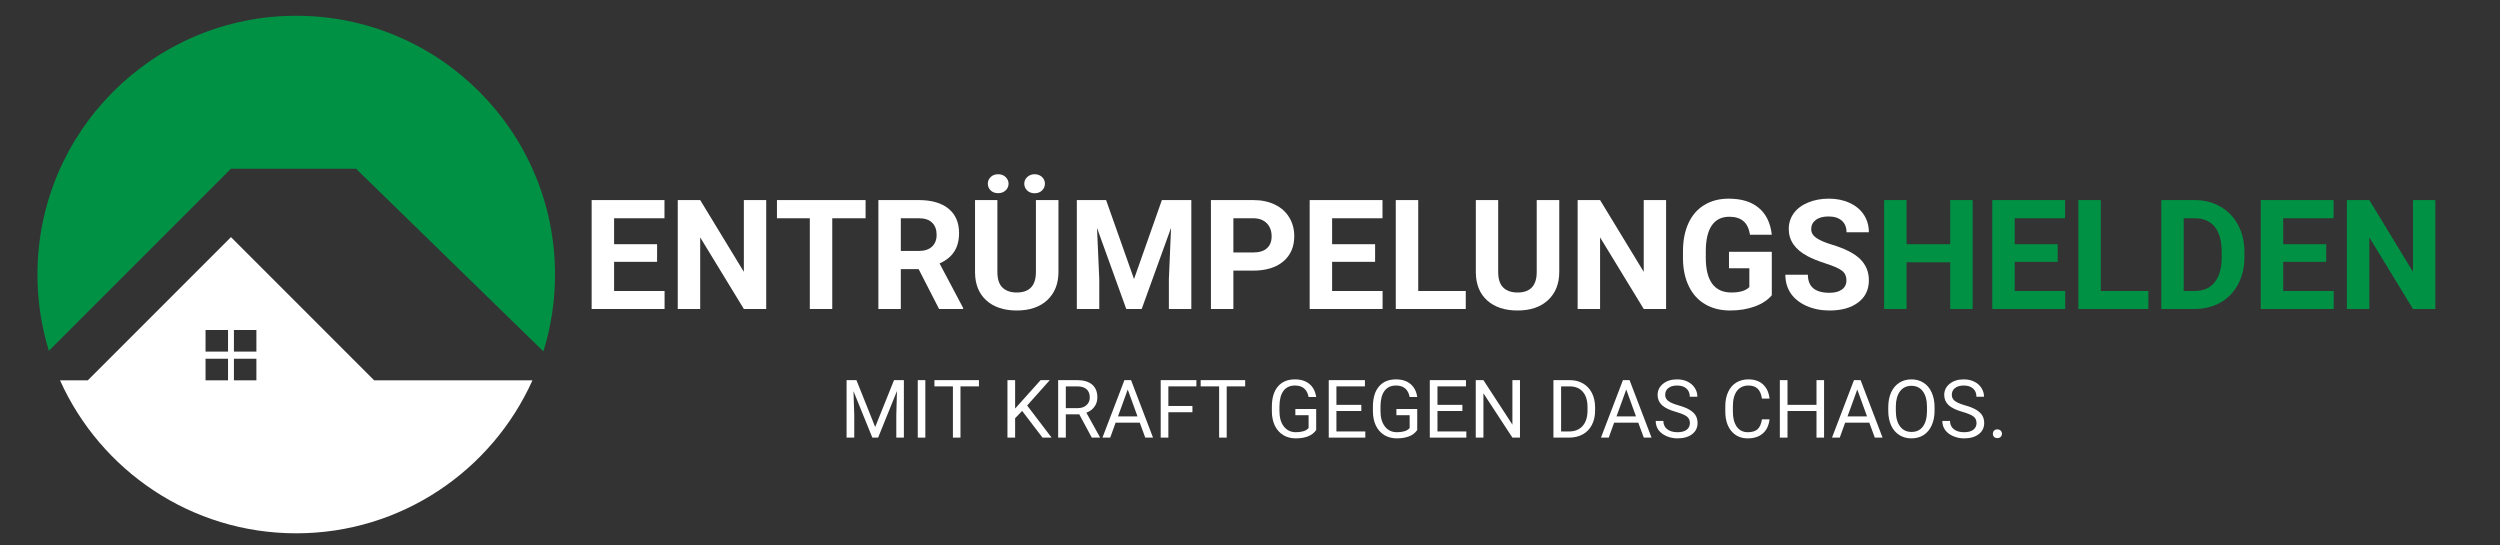 <svg xmlns="http://www.w3.org/2000/svg" xmlns:xlink="http://www.w3.org/1999/xlink" width="550" viewBox="0 0 412.5 90" height="120" preserveAspectRatio="xMidYMid meet"><rect x="0" y="0" width="412.5" height="90" fill="#333333" stroke="none"/><defs><clipPath id="2136adf368"><path d="M 9 39 L 88 39 L 88 87.996 L 9 87.996 Z M 9 39 "></path></clipPath><clipPath id="3460bce3b2"><path d="M 6.18 2.602 L 91.578 2.602 L 91.578 58 L 6.18 58 Z M 6.18 2.602 "></path></clipPath></defs><g id="22ff2f2e91"><g clip-rule="nonzero" clip-path="url(#2136adf368)"><path style=" stroke:none;fill-rule:evenodd;fill:#ffffff;fill-opacity:1;" d="M 61.738 62.758 L 38.109 39.125 L 14.48 62.758 L 9.906 62.758 C 16.586 77.629 31.531 87.996 48.879 87.996 C 66.227 87.996 81.172 77.629 87.852 62.758 Z M 37.625 62.758 L 33.914 62.758 L 33.914 59.188 L 37.625 59.188 Z M 37.625 58.016 L 33.914 58.016 L 33.914 54.445 L 37.625 54.445 Z M 42.305 62.758 L 38.598 62.758 L 38.598 59.188 L 42.305 59.188 Z M 42.305 58.016 L 38.598 58.016 L 38.598 54.445 L 42.305 54.445 Z M 42.305 58.016 "></path></g><g clip-rule="nonzero" clip-path="url(#3460bce3b2)"><path style=" stroke:none;fill-rule:evenodd;fill:#009144;fill-opacity:1;" d="M 8.066 57.883 C 6.84 53.902 6.18 49.676 6.18 45.297 C 6.18 21.73 25.312 2.602 48.879 2.602 C 72.445 2.602 91.578 21.73 91.578 45.297 C 91.578 49.711 90.906 53.969 89.66 57.977 L 58.742 27.84 L 38.109 27.84 Z M 8.066 57.883 "></path></g><g style="fill:#ffffff;fill-opacity:1;"><g transform="translate(96.013, 50.982)"><path style="stroke:none" d="M 12.406 -7.781 L 5.312 -7.781 L 5.312 -2.969 L 13.641 -2.969 L 13.641 0 L 1.609 0 L 1.609 -17.969 L 13.625 -17.969 L 13.625 -14.969 L 5.312 -14.969 L 5.312 -10.688 L 12.406 -10.688 Z M 12.406 -7.781 "></path></g></g><g style="fill:#ffffff;fill-opacity:1;"><g transform="translate(110.221, 50.982)"><path style="stroke:none" d="M 16.203 0 L 12.516 0 L 5.312 -11.812 L 5.312 0 L 1.609 0 L 1.609 -17.969 L 5.312 -17.969 L 12.516 -6.125 L 12.516 -17.969 L 16.203 -17.969 Z M 16.203 0 "></path></g></g><g style="fill:#ffffff;fill-opacity:1;"><g transform="translate(127.697, 50.982)"><path style="stroke:none" d="M 15.125 -14.969 L 9.625 -14.969 L 9.625 0 L 5.922 0 L 5.922 -14.969 L 0.5 -14.969 L 0.5 -17.969 L 15.125 -17.969 Z M 15.125 -14.969 "></path></g></g><g style="fill:#ffffff;fill-opacity:1;"><g transform="translate(143.323, 50.982)"><path style="stroke:none" d="M 8.25 -6.578 L 5.312 -6.578 L 5.312 0 L 1.609 0 L 1.609 -17.969 L 8.281 -17.969 C 10.395 -17.969 12.031 -17.492 13.188 -16.547 C 14.344 -15.598 14.922 -14.258 14.922 -12.531 C 14.922 -11.312 14.656 -10.289 14.125 -9.469 C 13.594 -8.645 12.785 -7.992 11.703 -7.516 L 15.594 -0.172 L 15.594 0 L 11.625 0 Z M 5.312 -9.578 L 8.297 -9.578 C 9.223 -9.578 9.941 -9.812 10.453 -10.281 C 10.961 -10.75 11.219 -11.398 11.219 -12.234 C 11.219 -13.086 10.973 -13.754 10.484 -14.234 C 10.004 -14.723 9.27 -14.969 8.281 -14.969 L 5.312 -14.969 Z M 5.312 -9.578 "></path></g></g><g style="fill:#ffffff;fill-opacity:1;"><g transform="translate(159.443, 50.982)"><path style="stroke:none" d="M 15.203 -17.969 L 15.203 -6.125 C 15.203 -4.164 14.586 -2.613 13.359 -1.469 C 12.129 -0.32 10.445 0.25 8.312 0.25 C 6.219 0.25 4.551 -0.301 3.312 -1.406 C 2.082 -2.52 1.457 -4.051 1.438 -6 L 1.438 -17.969 L 5.125 -17.969 L 5.125 -6.109 C 5.125 -4.93 5.406 -4.07 5.969 -3.531 C 6.539 -2.988 7.32 -2.719 8.312 -2.719 C 10.395 -2.719 11.453 -3.816 11.484 -6.016 L 11.484 -17.969 Z M 6.969 -20.672 C 6.969 -20.234 6.805 -19.863 6.484 -19.562 C 6.16 -19.258 5.75 -19.109 5.25 -19.109 C 4.738 -19.109 4.328 -19.258 4.016 -19.562 C 3.703 -19.875 3.547 -20.242 3.547 -20.672 C 3.547 -21.098 3.703 -21.461 4.016 -21.766 C 4.328 -22.078 4.738 -22.234 5.25 -22.234 C 5.758 -22.234 6.172 -22.078 6.484 -21.766 C 6.805 -21.461 6.969 -21.098 6.969 -20.672 Z M 9.562 -20.672 C 9.562 -21.109 9.727 -21.477 10.062 -21.781 C 10.395 -22.082 10.797 -22.234 11.266 -22.234 C 11.754 -22.234 12.16 -22.082 12.484 -21.781 C 12.805 -21.477 12.969 -21.109 12.969 -20.672 C 12.969 -20.242 12.812 -19.875 12.5 -19.562 C 12.188 -19.25 11.773 -19.094 11.266 -19.094 C 10.766 -19.094 10.352 -19.25 10.031 -19.562 C 9.719 -19.875 9.562 -20.242 9.562 -20.672 Z M 9.562 -20.672 "></path></g></g><g style="fill:#ffffff;fill-opacity:1;"><g transform="translate(176.068, 50.982)"><path style="stroke:none" d="M 6.438 -17.969 L 11.047 -4.938 L 15.641 -17.969 L 20.5 -17.969 L 20.5 0 L 16.797 0 L 16.797 -4.906 L 17.156 -13.391 L 12.312 0 L 9.766 0 L 4.938 -13.375 L 5.312 -4.906 L 5.312 0 L 1.609 0 L 1.609 -17.969 Z M 6.438 -17.969 "></path></g></g><g style="fill:#ffffff;fill-opacity:1;"><g transform="translate(198.194, 50.982)"><path style="stroke:none" d="M 5.312 -6.328 L 5.312 0 L 1.609 0 L 1.609 -17.969 L 8.609 -17.969 C 9.961 -17.969 11.148 -17.719 12.172 -17.219 C 13.191 -16.727 13.977 -16.023 14.531 -15.109 C 15.082 -14.203 15.359 -13.172 15.359 -12.016 C 15.359 -10.254 14.754 -8.863 13.547 -7.844 C 12.348 -6.832 10.68 -6.328 8.547 -6.328 Z M 5.312 -9.328 L 8.609 -9.328 C 9.586 -9.328 10.332 -9.555 10.844 -10.016 C 11.363 -10.473 11.625 -11.129 11.625 -11.984 C 11.625 -12.867 11.363 -13.582 10.844 -14.125 C 10.32 -14.664 9.609 -14.945 8.703 -14.969 L 5.312 -14.969 Z M 5.312 -9.328 "></path></g></g><g style="fill:#ffffff;fill-opacity:1;"><g transform="translate(214.486, 50.982)"><path style="stroke:none" d="M 12.406 -7.781 L 5.312 -7.781 L 5.312 -2.969 L 13.641 -2.969 L 13.641 0 L 1.609 0 L 1.609 -17.969 L 13.625 -17.969 L 13.625 -14.969 L 5.312 -14.969 L 5.312 -10.688 L 12.406 -10.688 Z M 12.406 -7.781 "></path></g></g><g style="fill:#ffffff;fill-opacity:1;"><g transform="translate(228.694, 50.982)"><path style="stroke:none" d="M 5.312 -2.969 L 13.156 -2.969 L 13.156 0 L 1.609 0 L 1.609 -17.969 L 5.312 -17.969 Z M 5.312 -2.969 "></path></g></g><g style="fill:#ffffff;fill-opacity:1;"><g transform="translate(242.075, 50.982)"><path style="stroke:none" d="M 15.203 -17.969 L 15.203 -6.125 C 15.203 -4.164 14.586 -2.613 13.359 -1.469 C 12.129 -0.32 10.445 0.25 8.312 0.25 C 6.219 0.25 4.551 -0.301 3.312 -1.406 C 2.082 -2.52 1.457 -4.051 1.438 -6 L 1.438 -17.969 L 5.125 -17.969 L 5.125 -6.109 C 5.125 -4.93 5.406 -4.07 5.969 -3.531 C 6.539 -2.988 7.32 -2.719 8.312 -2.719 C 10.395 -2.719 11.453 -3.816 11.484 -6.016 L 11.484 -17.969 Z M 15.203 -17.969 "></path></g></g><g style="fill:#ffffff;fill-opacity:1;"><g transform="translate(258.701, 50.982)"><path style="stroke:none" d="M 16.203 0 L 12.516 0 L 5.312 -11.812 L 5.312 0 L 1.609 0 L 1.609 -17.969 L 5.312 -17.969 L 12.516 -6.125 L 12.516 -17.969 L 16.203 -17.969 Z M 16.203 0 "></path></g></g><g style="fill:#ffffff;fill-opacity:1;"><g transform="translate(276.534, 50.982)"><path style="stroke:none" d="M 15.812 -2.266 C 15.145 -1.473 14.203 -0.852 12.984 -0.406 C 11.773 0.031 10.426 0.25 8.938 0.25 C 7.383 0.25 6.02 -0.086 4.844 -0.766 C 3.676 -1.441 2.773 -2.426 2.141 -3.719 C 1.504 -5.008 1.176 -6.531 1.156 -8.281 L 1.156 -9.5 C 1.156 -11.289 1.457 -12.844 2.062 -14.156 C 2.664 -15.469 3.535 -16.469 4.672 -17.156 C 5.816 -17.852 7.156 -18.203 8.688 -18.203 C 10.812 -18.203 12.473 -17.691 13.672 -16.672 C 14.879 -15.66 15.594 -14.188 15.812 -12.25 L 12.219 -12.25 C 12.051 -13.281 11.688 -14.031 11.125 -14.5 C 10.562 -14.977 9.785 -15.219 8.797 -15.219 C 7.535 -15.219 6.578 -14.742 5.922 -13.797 C 5.266 -12.859 4.93 -11.453 4.922 -9.578 L 4.922 -8.438 C 4.922 -6.551 5.273 -5.125 5.984 -4.156 C 6.703 -3.195 7.754 -2.719 9.141 -2.719 C 10.523 -2.719 11.516 -3.016 12.109 -3.609 L 12.109 -6.719 L 8.75 -6.719 L 8.75 -9.438 L 15.812 -9.438 Z M 15.812 -2.266 "></path></g></g><g style="fill:#ffffff;fill-opacity:1;"><g transform="translate(293.739, 50.982)"><path style="stroke:none" d="M 10.922 -4.719 C 10.922 -5.414 10.672 -5.953 10.172 -6.328 C 9.68 -6.703 8.797 -7.094 7.516 -7.5 C 6.234 -7.914 5.219 -8.328 4.469 -8.734 C 2.426 -9.836 1.406 -11.32 1.406 -13.188 C 1.406 -14.156 1.676 -15.02 2.219 -15.781 C 2.77 -16.539 3.555 -17.133 4.578 -17.562 C 5.609 -17.988 6.758 -18.203 8.031 -18.203 C 9.312 -18.203 10.453 -17.969 11.453 -17.5 C 12.461 -17.039 13.242 -16.391 13.797 -15.547 C 14.348 -14.703 14.625 -13.738 14.625 -12.656 L 10.938 -12.656 C 10.938 -13.477 10.676 -14.117 10.156 -14.578 C 9.633 -15.035 8.906 -15.266 7.969 -15.266 C 7.062 -15.266 6.359 -15.07 5.859 -14.688 C 5.359 -14.301 5.109 -13.797 5.109 -13.172 C 5.109 -12.586 5.398 -12.098 5.984 -11.703 C 6.578 -11.305 7.445 -10.938 8.594 -10.594 C 10.695 -9.957 12.227 -9.172 13.188 -8.234 C 14.145 -7.297 14.625 -6.129 14.625 -4.734 C 14.625 -3.18 14.035 -1.961 12.859 -1.078 C 11.691 -0.191 10.113 0.25 8.125 0.25 C 6.738 0.25 5.477 0 4.344 -0.5 C 3.207 -1.008 2.336 -1.703 1.734 -2.578 C 1.141 -3.461 0.844 -4.488 0.844 -5.656 L 4.562 -5.656 C 4.562 -3.664 5.75 -2.672 8.125 -2.672 C 9 -2.672 9.68 -2.848 10.172 -3.203 C 10.672 -3.566 10.922 -4.07 10.922 -4.719 Z M 10.922 -4.719 "></path></g></g><g style="fill:#009144;fill-opacity:1;"><g transform="translate(309.27, 50.982)"><path style="stroke:none" d="M 16.219 0 L 12.516 0 L 12.516 -7.703 L 5.312 -7.703 L 5.312 0 L 1.609 0 L 1.609 -17.969 L 5.312 -17.969 L 5.312 -10.688 L 12.516 -10.688 L 12.516 -17.969 L 16.219 -17.969 Z M 16.219 0 "></path></g></g><g style="fill:#009144;fill-opacity:1;"><g transform="translate(327.116, 50.982)"><path style="stroke:none" d="M 12.406 -7.781 L 5.312 -7.781 L 5.312 -2.969 L 13.641 -2.969 L 13.641 0 L 1.609 0 L 1.609 -17.969 L 13.625 -17.969 L 13.625 -14.969 L 5.312 -14.969 L 5.312 -10.688 L 12.406 -10.688 Z M 12.406 -7.781 "></path></g></g><g style="fill:#009144;fill-opacity:1;"><g transform="translate(341.324, 50.982)"><path style="stroke:none" d="M 5.312 -2.969 L 13.156 -2.969 L 13.156 0 L 1.609 0 L 1.609 -17.969 L 5.312 -17.969 Z M 5.312 -2.969 "></path></g></g><g style="fill:#009144;fill-opacity:1;"><g transform="translate(355.002, 50.982)"><path style="stroke:none" d="M 1.609 0 L 1.609 -17.969 L 7.125 -17.969 C 8.707 -17.969 10.117 -17.609 11.359 -16.891 C 12.609 -16.18 13.582 -15.172 14.281 -13.859 C 14.977 -12.547 15.328 -11.055 15.328 -9.391 L 15.328 -8.562 C 15.328 -6.895 14.984 -5.41 14.297 -4.109 C 13.617 -2.805 12.656 -1.797 11.406 -1.078 C 10.156 -0.367 8.742 -0.008 7.172 0 Z M 5.312 -14.969 L 5.312 -2.969 L 7.094 -2.969 C 8.539 -2.969 9.645 -3.441 10.406 -4.391 C 11.176 -5.336 11.566 -6.691 11.578 -8.453 L 11.578 -9.406 C 11.578 -11.227 11.195 -12.609 10.438 -13.547 C 9.688 -14.492 8.582 -14.969 7.125 -14.969 Z M 5.312 -14.969 "></path></g></g><g style="fill:#009144;fill-opacity:1;"><g transform="translate(371.417, 50.982)"><path style="stroke:none" d="M 12.406 -7.781 L 5.312 -7.781 L 5.312 -2.969 L 13.641 -2.969 L 13.641 0 L 1.609 0 L 1.609 -17.969 L 13.625 -17.969 L 13.625 -14.969 L 5.312 -14.969 L 5.312 -10.688 L 12.406 -10.688 Z M 12.406 -7.781 "></path></g></g><g style="fill:#009144;fill-opacity:1;"><g transform="translate(385.625, 50.982)"><path style="stroke:none" d="M 16.203 0 L 12.516 0 L 5.312 -11.812 L 5.312 0 L 1.609 0 L 1.609 -17.969 L 5.312 -17.969 L 12.516 -6.125 L 12.516 -17.969 L 16.203 -17.969 Z M 16.203 0 "></path></g></g><g style="fill:#009144;fill-opacity:1;"><g transform="translate(403.468, 50.982)"><path style="stroke:none" d=""></path></g></g><g style="fill:#ffffff;fill-opacity:1;"><g transform="translate(138.593, 72.206)"><path style="stroke:none" d="M 2.719 -9.484 L 5.812 -1.75 L 8.922 -9.484 L 10.547 -9.484 L 10.547 0 L 9.297 0 L 9.297 -3.688 L 9.406 -7.688 L 6.297 0 L 5.344 0 L 2.234 -7.656 L 2.359 -3.688 L 2.359 0 L 1.094 0 L 1.094 -9.484 Z M 2.719 -9.484 "></path></g></g><g style="fill:#ffffff;fill-opacity:1;"><g transform="translate(150.242, 72.206)"><path style="stroke:none" d="M 2.438 0 L 1.188 0 L 1.188 -9.484 L 2.438 -9.484 Z M 2.438 0 "></path></g></g><g style="fill:#ffffff;fill-opacity:1;"><g transform="translate(153.871, 72.206)"><path style="stroke:none" d="M 7.656 -8.453 L 4.609 -8.453 L 4.609 0 L 3.359 0 L 3.359 -8.453 L 0.312 -8.453 L 0.312 -9.484 L 7.656 -9.484 Z M 7.656 -8.453 "></path></g></g><g style="fill:#ffffff;fill-opacity:1;"><g transform="translate(161.833, 72.206)"><path style="stroke:none" d=""></path></g></g><g style="fill:#ffffff;fill-opacity:1;"><g transform="translate(165.136, 72.206)"><path style="stroke:none" d="M 3.516 -4.406 L 2.359 -3.203 L 2.359 0 L 1.094 0 L 1.094 -9.484 L 2.359 -9.484 L 2.359 -4.797 L 6.562 -9.484 L 8.078 -9.484 L 4.344 -5.297 L 8.375 0 L 6.875 0 Z M 3.516 -4.406 "></path></g></g><g style="fill:#ffffff;fill-opacity:1;"><g transform="translate(173.501, 72.206)"><path style="stroke:none" d="M 4.578 -3.844 L 2.359 -3.844 L 2.359 0 L 1.094 0 L 1.094 -9.484 L 4.234 -9.484 C 5.305 -9.484 6.129 -9.238 6.703 -8.75 C 7.273 -8.27 7.562 -7.562 7.562 -6.625 C 7.562 -6.039 7.398 -5.531 7.078 -5.094 C 6.766 -4.656 6.32 -4.328 5.75 -4.109 L 7.984 -0.078 L 7.984 0 L 6.641 0 Z M 2.359 -4.859 L 4.281 -4.859 C 4.895 -4.859 5.383 -5.02 5.75 -5.344 C 6.125 -5.664 6.312 -6.094 6.312 -6.625 C 6.312 -7.219 6.133 -7.672 5.781 -7.984 C 5.438 -8.297 4.93 -8.453 4.266 -8.453 L 2.359 -8.453 Z M 2.359 -4.859 "></path></g></g><g style="fill:#ffffff;fill-opacity:1;"><g transform="translate(181.717, 72.206)"><path style="stroke:none" d="M 6.344 -2.469 L 2.359 -2.469 L 1.469 0 L 0.188 0 L 3.812 -9.484 L 4.906 -9.484 L 8.531 0 L 7.25 0 Z M 2.75 -3.5 L 5.969 -3.5 L 4.359 -7.938 Z M 2.75 -3.5 "></path></g></g><g style="fill:#ffffff;fill-opacity:1;"><g transform="translate(190.421, 72.206)"><path style="stroke:none" d="M 6.328 -4.188 L 2.359 -4.188 L 2.359 0 L 1.094 0 L 1.094 -9.484 L 6.984 -9.484 L 6.984 -8.453 L 2.359 -8.453 L 2.359 -5.219 L 6.328 -5.219 Z M 6.328 -4.188 "></path></g></g><g style="fill:#ffffff;fill-opacity:1;"><g transform="translate(197.797, 72.206)"><path style="stroke:none" d="M 7.656 -8.453 L 4.609 -8.453 L 4.609 0 L 3.359 0 L 3.359 -8.453 L 0.312 -8.453 L 0.312 -9.484 L 7.656 -9.484 Z M 7.656 -8.453 "></path></g></g><g style="fill:#ffffff;fill-opacity:1;"><g transform="translate(205.758, 72.206)"><path style="stroke:none" d=""></path></g></g><g style="fill:#ffffff;fill-opacity:1;"><g transform="translate(209.061, 72.206)"><path style="stroke:none" d="M 8.109 -1.25 C 7.785 -0.781 7.332 -0.43 6.75 -0.203 C 6.176 0.016 5.508 0.125 4.75 0.125 C 3.977 0.125 3.289 -0.051 2.688 -0.406 C 2.094 -0.77 1.629 -1.285 1.297 -1.953 C 0.973 -2.629 0.805 -3.406 0.797 -4.281 L 0.797 -5.109 C 0.797 -6.547 1.129 -7.656 1.797 -8.438 C 2.461 -9.219 3.398 -9.609 4.609 -9.609 C 5.598 -9.609 6.395 -9.352 7 -8.844 C 7.602 -8.344 7.973 -7.629 8.109 -6.703 L 6.859 -6.703 C 6.617 -7.961 5.867 -8.594 4.609 -8.594 C 3.773 -8.594 3.141 -8.297 2.703 -7.703 C 2.273 -7.117 2.055 -6.266 2.047 -5.141 L 2.047 -4.375 C 2.047 -3.312 2.289 -2.461 2.781 -1.828 C 3.27 -1.203 3.926 -0.891 4.75 -0.891 C 5.219 -0.891 5.629 -0.941 5.984 -1.047 C 6.336 -1.148 6.629 -1.328 6.859 -1.578 L 6.859 -3.703 L 4.672 -3.703 L 4.672 -4.719 L 8.109 -4.719 Z M 8.109 -1.25 "></path></g></g><g style="fill:#ffffff;fill-opacity:1;"><g transform="translate(218.15, 72.206)"><path style="stroke:none" d="M 6.469 -4.391 L 2.359 -4.391 L 2.359 -1.016 L 7.125 -1.016 L 7.125 0 L 1.094 0 L 1.094 -9.484 L 7.062 -9.484 L 7.062 -8.453 L 2.359 -8.453 L 2.359 -5.406 L 6.469 -5.406 Z M 6.469 -4.391 "></path></g></g><g style="fill:#ffffff;fill-opacity:1;"><g transform="translate(225.734, 72.206)"><path style="stroke:none" d="M 8.109 -1.25 C 7.785 -0.781 7.332 -0.43 6.75 -0.203 C 6.176 0.016 5.508 0.125 4.75 0.125 C 3.977 0.125 3.289 -0.051 2.688 -0.406 C 2.094 -0.77 1.629 -1.285 1.297 -1.953 C 0.973 -2.629 0.805 -3.406 0.797 -4.281 L 0.797 -5.109 C 0.797 -6.547 1.129 -7.656 1.797 -8.438 C 2.461 -9.219 3.398 -9.609 4.609 -9.609 C 5.598 -9.609 6.395 -9.352 7 -8.844 C 7.602 -8.344 7.973 -7.629 8.109 -6.703 L 6.859 -6.703 C 6.617 -7.961 5.867 -8.594 4.609 -8.594 C 3.773 -8.594 3.141 -8.297 2.703 -7.703 C 2.273 -7.117 2.055 -6.266 2.047 -5.141 L 2.047 -4.375 C 2.047 -3.312 2.289 -2.461 2.781 -1.828 C 3.27 -1.203 3.926 -0.891 4.75 -0.891 C 5.219 -0.891 5.629 -0.941 5.984 -1.047 C 6.336 -1.148 6.629 -1.328 6.859 -1.578 L 6.859 -3.703 L 4.672 -3.703 L 4.672 -4.719 L 8.109 -4.719 Z M 8.109 -1.25 "></path></g></g><g style="fill:#ffffff;fill-opacity:1;"><g transform="translate(234.823, 72.206)"><path style="stroke:none" d="M 6.469 -4.391 L 2.359 -4.391 L 2.359 -1.016 L 7.125 -1.016 L 7.125 0 L 1.094 0 L 1.094 -9.484 L 7.062 -9.484 L 7.062 -8.453 L 2.359 -8.453 L 2.359 -5.406 L 6.469 -5.406 Z M 6.469 -4.391 "></path></g></g><g style="fill:#ffffff;fill-opacity:1;"><g transform="translate(242.406, 72.206)"><path style="stroke:none" d="M 8.391 0 L 7.141 0 L 2.359 -7.312 L 2.359 0 L 1.094 0 L 1.094 -9.484 L 2.359 -9.484 L 7.141 -2.141 L 7.141 -9.484 L 8.391 -9.484 Z M 8.391 0 "></path></g></g><g style="fill:#ffffff;fill-opacity:1;"><g transform="translate(251.919, 72.206)"><path style="stroke:none" d=""></path></g></g><g style="fill:#ffffff;fill-opacity:1;"><g transform="translate(255.222, 72.206)"><path style="stroke:none" d="M 1.094 0 L 1.094 -9.484 L 3.781 -9.484 C 4.602 -9.484 5.332 -9.301 5.969 -8.938 C 6.602 -8.57 7.094 -8.051 7.438 -7.375 C 7.781 -6.707 7.957 -5.938 7.969 -5.062 L 7.969 -4.453 C 7.969 -3.555 7.789 -2.77 7.438 -2.094 C 7.094 -1.426 6.598 -0.91 5.953 -0.547 C 5.316 -0.191 4.578 -0.008 3.734 0 Z M 2.359 -8.453 L 2.359 -1.016 L 3.672 -1.016 C 4.629 -1.016 5.375 -1.316 5.906 -1.922 C 6.445 -2.523 6.719 -3.379 6.719 -4.484 L 6.719 -5.031 C 6.719 -6.113 6.461 -6.953 5.953 -7.547 C 5.453 -8.141 4.738 -8.441 3.812 -8.453 Z M 2.359 -8.453 "></path></g></g><g style="fill:#ffffff;fill-opacity:1;"><g transform="translate(263.972, 72.206)"><path style="stroke:none" d="M 6.344 -2.469 L 2.359 -2.469 L 1.469 0 L 0.188 0 L 3.812 -9.484 L 4.906 -9.484 L 8.531 0 L 7.25 0 Z M 2.75 -3.5 L 5.969 -3.5 L 4.359 -7.938 Z M 2.75 -3.5 "></path></g></g><g style="fill:#ffffff;fill-opacity:1;"><g transform="translate(272.676, 72.206)"><path style="stroke:none" d="M 3.891 -4.234 C 2.816 -4.535 2.035 -4.91 1.547 -5.359 C 1.066 -5.816 0.828 -6.375 0.828 -7.031 C 0.828 -7.781 1.125 -8.395 1.719 -8.875 C 2.312 -9.363 3.086 -9.609 4.047 -9.609 C 4.703 -9.609 5.281 -9.484 5.781 -9.234 C 6.289 -8.984 6.688 -8.633 6.969 -8.188 C 7.25 -7.75 7.391 -7.27 7.391 -6.75 L 6.141 -6.75 C 6.141 -7.32 5.957 -7.77 5.594 -8.094 C 5.227 -8.426 4.711 -8.594 4.047 -8.594 C 3.43 -8.594 2.945 -8.453 2.594 -8.172 C 2.25 -7.898 2.078 -7.523 2.078 -7.047 C 2.078 -6.66 2.238 -6.332 2.562 -6.062 C 2.895 -5.801 3.457 -5.555 4.25 -5.328 C 5.039 -5.109 5.656 -4.863 6.094 -4.594 C 6.539 -4.332 6.875 -4.023 7.094 -3.672 C 7.312 -3.316 7.422 -2.895 7.422 -2.406 C 7.422 -1.633 7.117 -1.02 6.516 -0.562 C 5.91 -0.102 5.109 0.125 4.109 0.125 C 3.461 0.125 2.852 0 2.281 -0.25 C 1.719 -0.5 1.281 -0.836 0.969 -1.266 C 0.664 -1.703 0.516 -2.195 0.516 -2.75 L 1.781 -2.75 C 1.781 -2.176 1.988 -1.723 2.406 -1.391 C 2.832 -1.055 3.398 -0.891 4.109 -0.891 C 4.773 -0.891 5.281 -1.023 5.625 -1.297 C 5.977 -1.566 6.156 -1.93 6.156 -2.391 C 6.156 -2.859 5.992 -3.219 5.672 -3.469 C 5.348 -3.727 4.754 -3.984 3.891 -4.234 Z M 3.891 -4.234 "></path></g></g><g style="fill:#ffffff;fill-opacity:1;"><g transform="translate(280.592, 72.206)"><path style="stroke:none" d=""></path></g></g><g style="fill:#ffffff;fill-opacity:1;"><g transform="translate(283.895, 72.206)"><path style="stroke:none" d="M 8.078 -3.016 C 7.961 -2.004 7.594 -1.227 6.969 -0.688 C 6.344 -0.145 5.516 0.125 4.484 0.125 C 3.359 0.125 2.457 -0.273 1.781 -1.078 C 1.113 -1.879 0.781 -2.953 0.781 -4.297 L 0.781 -5.219 C 0.781 -6.094 0.938 -6.863 1.25 -7.531 C 1.562 -8.207 2.004 -8.723 2.578 -9.078 C 3.16 -9.43 3.832 -9.609 4.594 -9.609 C 5.602 -9.609 6.41 -9.328 7.016 -8.766 C 7.617 -8.203 7.973 -7.426 8.078 -6.438 L 6.828 -6.438 C 6.711 -7.195 6.473 -7.742 6.109 -8.078 C 5.754 -8.422 5.25 -8.594 4.594 -8.594 C 3.789 -8.594 3.16 -8.297 2.703 -7.703 C 2.254 -7.109 2.031 -6.27 2.031 -5.188 L 2.031 -4.266 C 2.031 -3.234 2.242 -2.41 2.672 -1.797 C 3.109 -1.191 3.711 -0.891 4.484 -0.891 C 5.18 -0.891 5.711 -1.047 6.078 -1.359 C 6.453 -1.68 6.703 -2.234 6.828 -3.016 Z M 8.078 -3.016 "></path></g></g><g style="fill:#ffffff;fill-opacity:1;"><g transform="translate(292.58, 72.206)"><path style="stroke:none" d="M 8.391 0 L 7.141 0 L 7.141 -4.391 L 2.359 -4.391 L 2.359 0 L 1.094 0 L 1.094 -9.484 L 2.359 -9.484 L 2.359 -5.406 L 7.141 -5.406 L 7.141 -9.484 L 8.391 -9.484 Z M 8.391 0 "></path></g></g><g style="fill:#ffffff;fill-opacity:1;"><g transform="translate(302.092, 72.206)"><path style="stroke:none" d="M 6.344 -2.469 L 2.359 -2.469 L 1.469 0 L 0.188 0 L 3.812 -9.484 L 4.906 -9.484 L 8.531 0 L 7.25 0 Z M 2.75 -3.5 L 5.969 -3.5 L 4.359 -7.938 Z M 2.75 -3.5 "></path></g></g><g style="fill:#ffffff;fill-opacity:1;"><g transform="translate(310.797, 72.206)"><path style="stroke:none" d="M 8.406 -4.438 C 8.406 -3.508 8.242 -2.695 7.922 -2 C 7.609 -1.312 7.164 -0.785 6.594 -0.422 C 6.02 -0.055 5.352 0.125 4.594 0.125 C 3.844 0.125 3.176 -0.055 2.594 -0.422 C 2.02 -0.785 1.57 -1.305 1.25 -1.984 C 0.938 -2.672 0.773 -3.461 0.766 -4.359 L 0.766 -5.031 C 0.766 -5.945 0.922 -6.754 1.234 -7.453 C 1.555 -8.148 2.004 -8.68 2.578 -9.047 C 3.16 -9.422 3.828 -9.609 4.578 -9.609 C 5.336 -9.609 6.004 -9.426 6.578 -9.062 C 7.16 -8.695 7.609 -8.164 7.922 -7.469 C 8.242 -6.77 8.406 -5.957 8.406 -5.031 Z M 7.156 -5.047 C 7.156 -6.172 6.926 -7.035 6.469 -7.641 C 6.02 -8.242 5.391 -8.547 4.578 -8.547 C 3.785 -8.547 3.16 -8.242 2.703 -7.641 C 2.254 -7.035 2.023 -6.203 2.016 -5.141 L 2.016 -4.438 C 2.016 -3.344 2.242 -2.484 2.703 -1.859 C 3.16 -1.242 3.789 -0.938 4.594 -0.938 C 5.406 -0.938 6.031 -1.227 6.469 -1.812 C 6.914 -2.406 7.145 -3.25 7.156 -4.344 Z M 7.156 -5.047 "></path></g></g><g style="fill:#ffffff;fill-opacity:1;"><g transform="translate(319.97, 72.206)"><path style="stroke:none" d="M 3.891 -4.234 C 2.816 -4.535 2.035 -4.91 1.547 -5.359 C 1.066 -5.816 0.828 -6.375 0.828 -7.031 C 0.828 -7.781 1.125 -8.395 1.719 -8.875 C 2.312 -9.363 3.086 -9.609 4.047 -9.609 C 4.703 -9.609 5.281 -9.484 5.781 -9.234 C 6.289 -8.984 6.688 -8.633 6.969 -8.188 C 7.25 -7.75 7.391 -7.27 7.391 -6.75 L 6.141 -6.75 C 6.141 -7.32 5.957 -7.77 5.594 -8.094 C 5.227 -8.426 4.711 -8.594 4.047 -8.594 C 3.43 -8.594 2.945 -8.453 2.594 -8.172 C 2.25 -7.898 2.078 -7.523 2.078 -7.047 C 2.078 -6.66 2.238 -6.332 2.562 -6.062 C 2.895 -5.801 3.457 -5.555 4.25 -5.328 C 5.039 -5.109 5.656 -4.863 6.094 -4.594 C 6.539 -4.332 6.875 -4.023 7.094 -3.672 C 7.312 -3.316 7.422 -2.895 7.422 -2.406 C 7.422 -1.633 7.117 -1.02 6.516 -0.562 C 5.91 -0.102 5.109 0.125 4.109 0.125 C 3.461 0.125 2.852 0 2.281 -0.25 C 1.719 -0.5 1.281 -0.836 0.969 -1.266 C 0.664 -1.703 0.516 -2.195 0.516 -2.75 L 1.781 -2.75 C 1.781 -2.176 1.988 -1.723 2.406 -1.391 C 2.832 -1.055 3.398 -0.891 4.109 -0.891 C 4.773 -0.891 5.281 -1.023 5.625 -1.297 C 5.977 -1.566 6.156 -1.93 6.156 -2.391 C 6.156 -2.859 5.992 -3.219 5.672 -3.469 C 5.348 -3.727 4.754 -3.984 3.891 -4.234 Z M 3.891 -4.234 "></path></g></g><g style="fill:#ffffff;fill-opacity:1;"><g transform="translate(327.886, 72.206)"><path style="stroke:none" d="M 0.938 -0.625 C 0.938 -0.832 1 -1.004 1.125 -1.141 C 1.25 -1.285 1.43 -1.359 1.672 -1.359 C 1.922 -1.359 2.109 -1.285 2.234 -1.141 C 2.367 -1.004 2.438 -0.832 2.438 -0.625 C 2.438 -0.426 2.367 -0.258 2.234 -0.125 C 2.109 0.008 1.922 0.078 1.672 0.078 C 1.43 0.078 1.25 0.008 1.125 -0.125 C 1 -0.258 0.938 -0.426 0.938 -0.625 Z M 0.938 -0.625 "></path></g></g></g></svg>